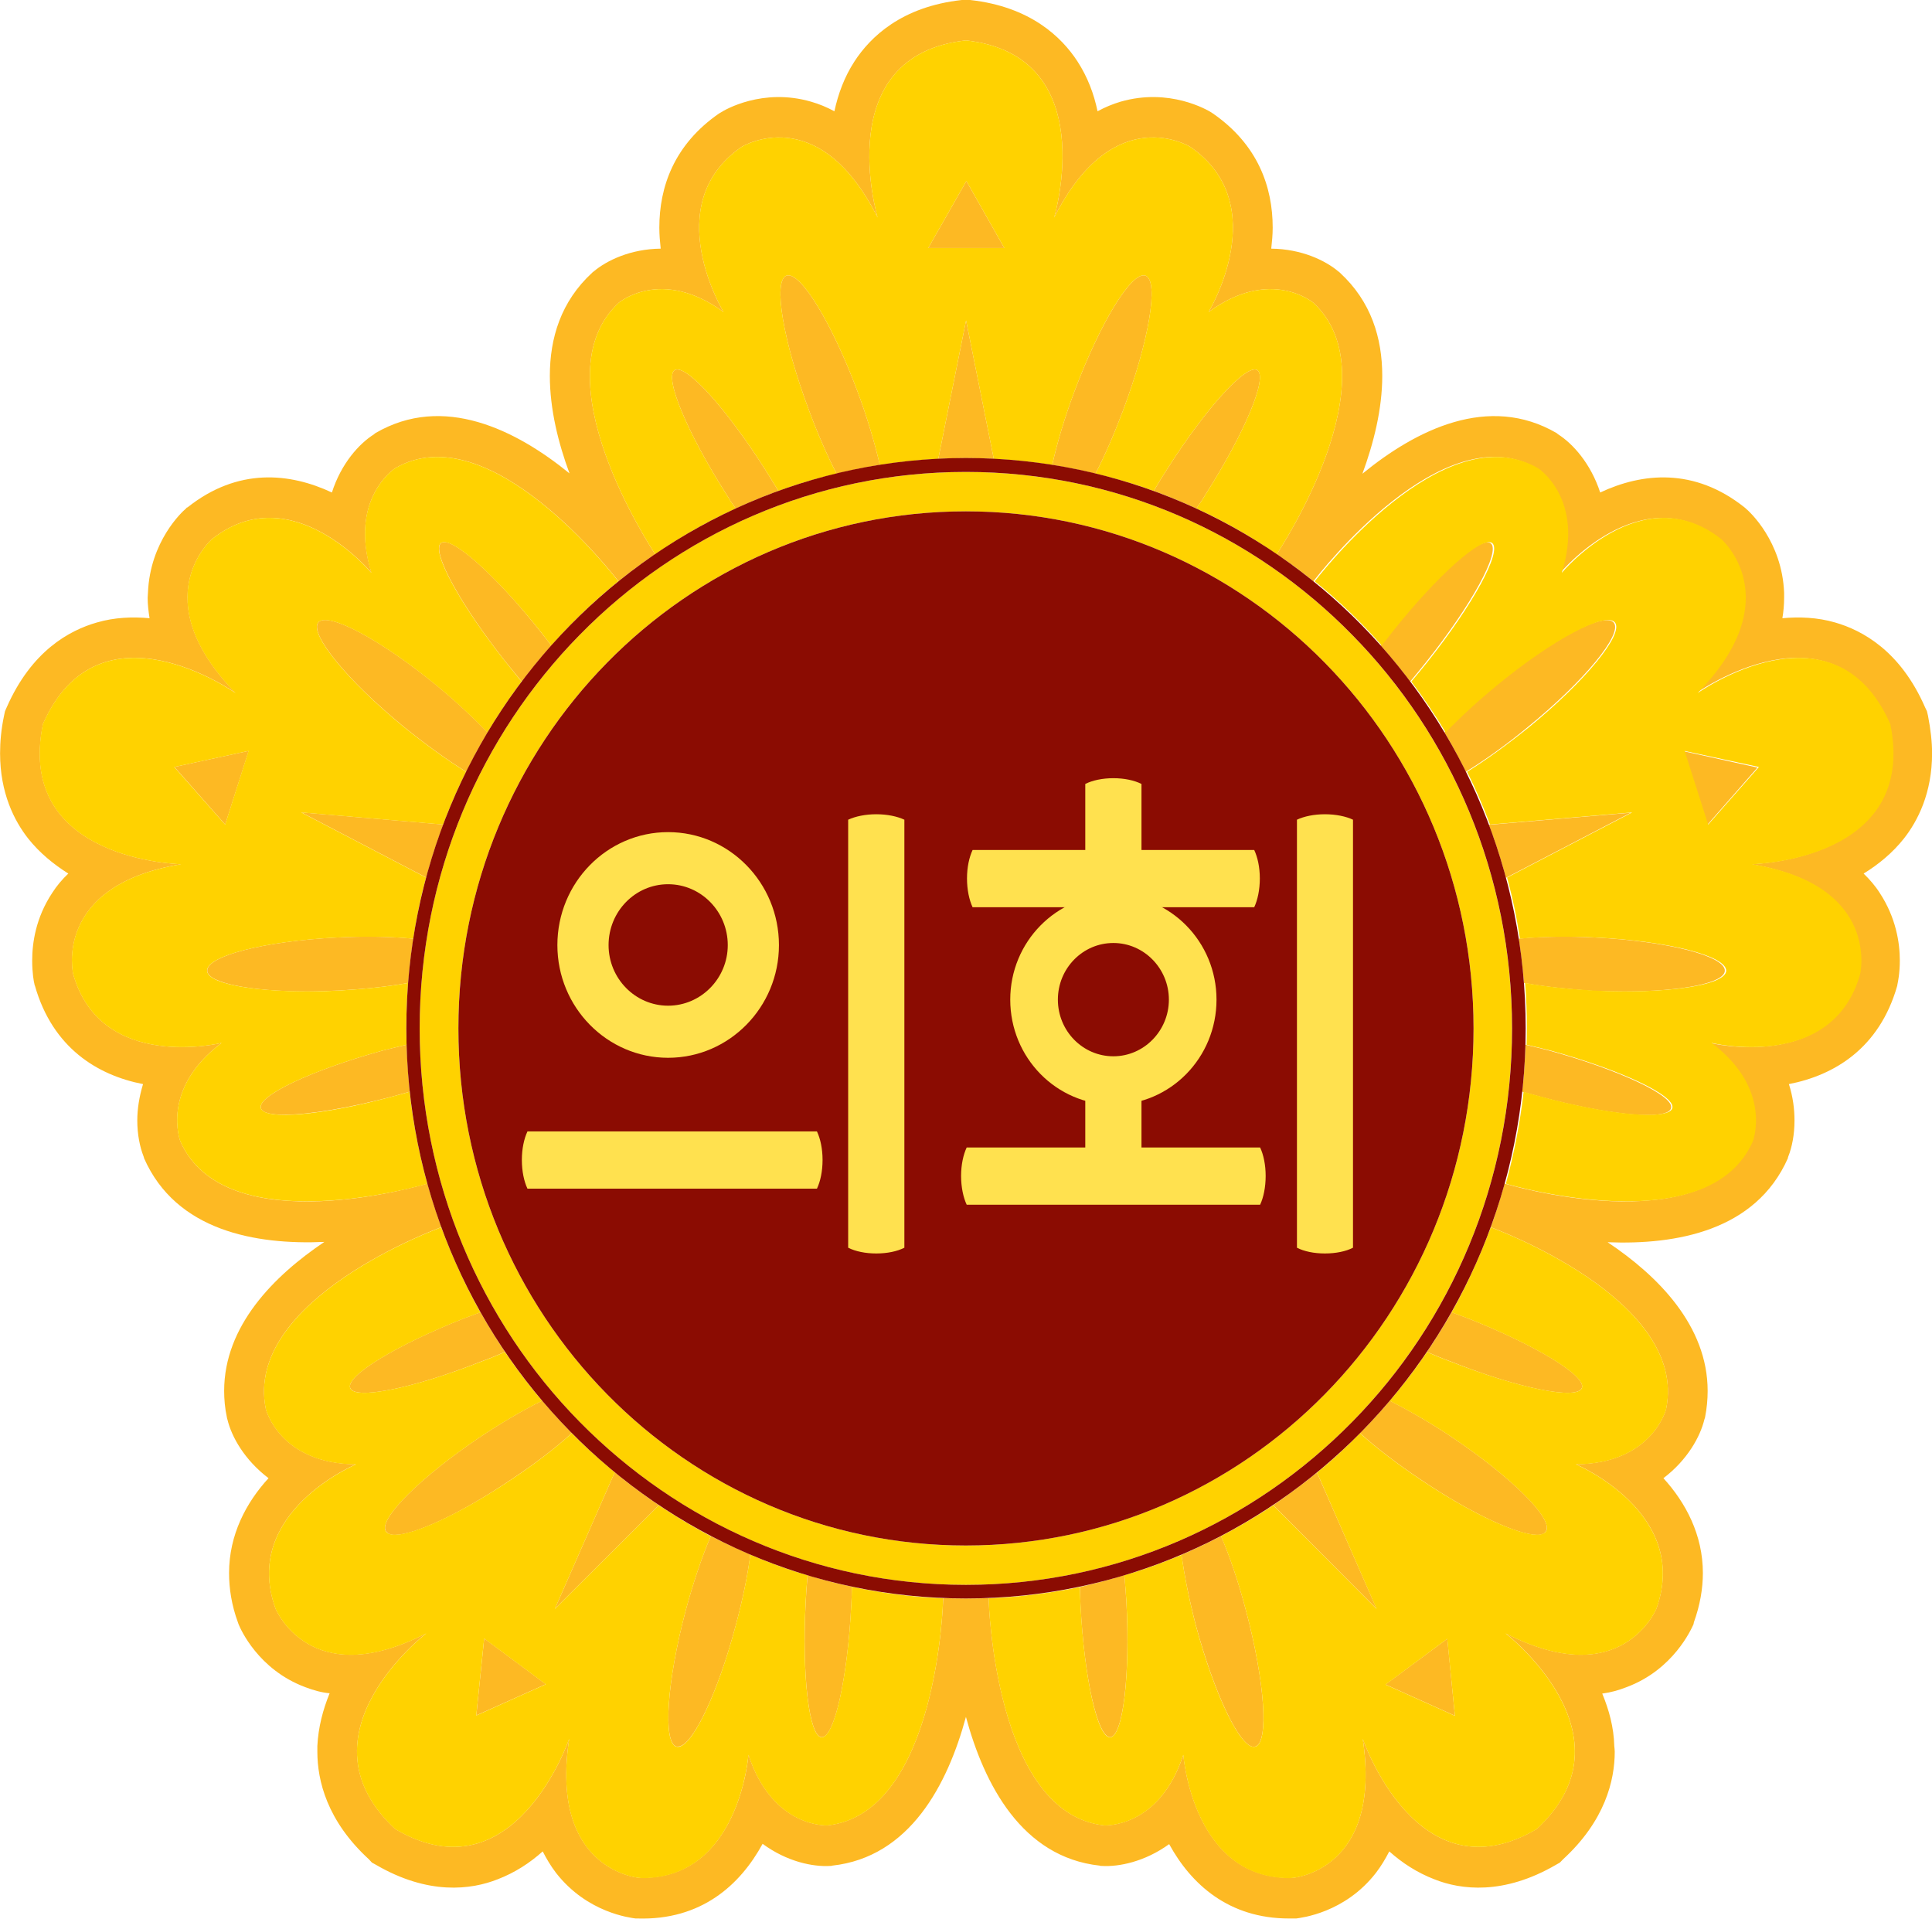 <?xml version="1.0" encoding="UTF-8" standalone="no"?> <svg xmlns="http://www.w3.org/2000/svg" xmlns:svg="http://www.w3.org/2000/svg" version="1.1" id="svg2" width="754" height="748.801" viewBox="0 0 754 748.801"><defs id="defs6"><clipPath id="clipPath16"><path d="M 0,841.89 H 595.28 V 0 H 0 Z" id="path14"></path></clipPath></defs><g id="g8" transform="matrix(1.333,0,0,-1.333,1.4054666e-6,1122.52)"><g id="g3906" transform="matrix(1.052,0,0,1.052,5.4445153e-8,-43.484)"><g id="g106" transform="matrix(4.316,0,0,4.316,258.327,772.782)" style="fill:#fdb923;fill-opacity:1"><path d="M 0,0 2.461,4.321 4.907,0 Z m 2.432,-13.672 v 0.127 c -0.591,0 -1.192,-0.029 -1.783,-0.049 l 1.792,8.926 1.788,-8.926 c -0.591,0.02 -1.192,0.049 -1.797,0.049 z M -7.7,-10.43 c -1.66,4.449 -2.31,8.301 -1.45,8.648 0.879,0.332 2.92,-3.008 4.58,-7.437 0.649,-1.738 1.128,-3.379 1.45,-4.765 -0.943,-0.157 -1.86,-0.332 -2.788,-0.567 -0.601,1.172 -1.221,2.578 -1.792,4.121 m 15.698,-3.554 c 0.303,1.386 0.791,3.027 1.44,4.765 1.661,4.429 3.702,7.769 4.581,7.437 0.869,-0.347 0.219,-4.199 -1.441,-8.648 -0.581,-1.543 -1.186,-2.949 -1.797,-4.121 -0.923,0.235 -1.841,0.41 -2.783,0.567 m -20.986,-1.934 c -2.544,3.984 -4.043,7.578 -3.365,8.047 0.704,0.43 3.301,-2.422 5.85,-6.426 0.293,-0.469 0.571,-0.918 0.845,-1.367 -0.943,-0.332 -1.861,-0.723 -2.754,-1.133 -0.2,0.274 -0.391,0.567 -0.576,0.879 m 27.529,0.254 c 0.259,0.449 0.537,0.898 0.84,1.367 2.539,4.004 5.156,6.856 5.84,6.426 0.688,-0.469 -0.821,-4.063 -3.36,-8.047 -0.18,-0.312 -0.381,-0.605 -0.571,-0.879 -0.889,0.41 -1.821,0.801 -2.749,1.133 m 14.639,-9.971 c 0.2,0.283 0.42,0.557 0.63,0.84 2.949,3.701 5.849,6.279 6.469,5.752 0.64,-0.527 -1.24,-3.965 -4.179,-7.656 -0.342,-0.43 -0.679,-0.84 -1.021,-1.25 -0.61,0.801 -1.24,1.582 -1.899,2.314 m -56.411,-1.064 c -2.94,3.711 -4.81,7.129 -4.19,7.676 0.64,0.507 3.53,-2.051 6.47,-5.772 0.22,-0.283 0.439,-0.557 0.649,-0.84 -0.659,-0.732 -1.299,-1.513 -1.909,-2.314 -0.327,0.41 -0.679,0.82 -1.02,1.25 m -6.568,-4.18 c -3.633,2.969 -6.113,5.996 -5.532,6.738 0.571,0.723 3.989,-1.074 7.632,-4.062 1.26,-1.035 2.368,-2.09 3.291,-3.027 -0.503,-0.821 -0.952,-1.661 -1.382,-2.54 -1.201,0.743 -2.578,1.739 -4.009,2.891 m 67.09,-0.351 c 0.908,0.937 2.026,1.992 3.286,3.027 3.633,2.988 7.061,4.785 7.632,4.043 0.581,-0.723 -1.899,-3.75 -5.542,-6.719 -1.416,-1.172 -2.798,-2.148 -3.999,-2.891 -0.43,0.86 -0.889,1.719 -1.377,2.54 m -81.899,-2.227 4.79,1.035 -1.514,-4.746 z m 97.309,1.016 4.771,-1.055 -3.252,-3.711 z m -89.121,-3.946 9.15,-0.781 c -0.419,-1.113 -0.791,-2.246 -1.098,-3.418 z m 76.567,-0.801 9.161,0.782 -8.057,-4.199 c -0.313,1.171 -0.674,2.304 -1.104,3.417 m -82.636,-9.414 c -0.049,0.957 3.701,1.914 8.359,2.149 1.831,0.098 3.54,0.058 4.932,-0.078 -0.152,-0.938 -0.264,-1.895 -0.332,-2.852 -1.289,-0.234 -2.803,-0.39 -4.439,-0.488 -0.713,-0.02 -1.391,-0.059 -2.051,-0.059 -3.691,0 -6.44,0.547 -6.469,1.328 m 89.341,-1.289 c -1.641,0.118 -3.155,0.274 -4.434,0.508 -0.088,0.957 -0.2,1.914 -0.337,2.852 1.387,0.136 3.086,0.176 4.907,0.078 4.673,-0.235 8.413,-1.192 8.379,-2.149 -0.039,-0.8 -2.807,-1.328 -6.479,-1.328 -0.659,0 -1.338,0.02 -2.036,0.039 m -85.884,-7.558 c -0.21,0.801 3.291,2.441 7.793,3.691 0.556,0.137 1.089,0.274 1.606,0.391 0.034,-0.996 0.103,-2.031 0.2,-3.028 -0.337,-0.097 -0.688,-0.195 -1.049,-0.293 -2.857,-0.761 -5.459,-1.191 -7.017,-1.191 -0.894,0 -1.45,0.117 -1.533,0.43 m 82.392,0.761 c -0.361,0.098 -0.713,0.196 -1.059,0.293 0.117,0.997 0.18,2.032 0.21,3.028 0.517,-0.117 1.05,-0.254 1.587,-0.391 4.521,-1.25 8.012,-2.91 7.802,-3.691 -0.073,-0.313 -0.639,-0.449 -1.533,-0.449 -1.557,0 -4.136,0.429 -7.007,1.21 m -76.631,-18.808 c -0.297,0.781 2.999,2.773 7.349,4.492 0.361,0.137 0.713,0.254 1.05,0.391 0.503,-0.879 1.03,-1.739 1.582,-2.559 -0.488,-0.215 -1.011,-0.43 -1.553,-0.625 -3.198,-1.269 -6.089,-2.012 -7.51,-2.012 -0.517,0 -0.839,0.098 -0.918,0.313 m 70.982,1.699 c -0.542,0.195 -1.06,0.41 -1.553,0.625 0.562,0.82 1.089,1.68 1.592,2.559 0.342,-0.137 0.679,-0.254 1.04,-0.391 4.351,-1.719 7.651,-3.711 7.358,-4.492 -0.087,-0.215 -0.419,-0.313 -0.927,-0.313 -1.431,0 -4.322,0.743 -7.51,2.012 m -68.682,-10.937 c -0.498,0.781 2.251,3.515 6.162,6.132 1.387,0.918 2.73,1.7 3.916,2.286 0.611,-0.723 1.25,-1.426 1.914,-2.09 -1.049,-0.957 -2.421,-2.012 -3.994,-3.047 -3.188,-2.149 -6.157,-3.516 -7.426,-3.516 -0.274,0 -0.469,0.078 -0.572,0.235 m 66.802,3.281 c -1.553,1.035 -2.93,2.09 -3.989,3.047 0.669,0.664 1.318,1.367 1.919,2.09 1.177,-0.606 2.529,-1.368 3.906,-2.286 3.921,-2.617 6.675,-5.351 6.162,-6.132 -0.088,-0.157 -0.278,-0.235 -0.561,-0.235 -1.26,0 -4.239,1.367 -7.437,3.516 m -52.041,0.527 c 0.898,-0.762 1.86,-1.465 2.842,-2.129 l -6.704,-6.679 z m 42.461,-2.129 c 0.957,0.664 1.909,1.367 2.817,2.1 l 3.843,-8.779 z m -50.884,-8.593 3.975,-2.95 -4.483,-2.011 z m 58.12,-2.969 3.985,2.949 0.488,-4.961 z M -6.88,-96.016 c -0.801,0.078 -1.269,3.946 -1.02,8.721 0.029,0.576 0.068,1.162 0.122,1.729 0.927,-0.293 1.889,-0.547 2.856,-0.743 0,-0.39 -0.019,-0.781 -0.039,-1.171 -0.239,-4.727 -1.089,-8.536 -1.899,-8.536 h -0.02 m 16.699,8.536 c -0.019,0.39 -0.029,0.781 -0.039,1.152 0.967,0.215 1.929,0.469 2.871,0.762 0.049,-0.567 0.088,-1.153 0.127,-1.729 0.249,-4.775 -0.229,-8.643 -1.04,-8.721 -0.82,0 -1.679,3.809 -1.919,8.536 m -26.049,-9.141 c -0.889,0.254 -0.621,4.18 0.59,8.769 0.498,1.836 1.06,3.497 1.621,4.805 0.831,-0.43 1.69,-0.82 2.549,-1.191 -0.171,-1.328 -0.493,-2.891 -0.932,-4.532 -1.167,-4.414 -2.808,-7.851 -3.731,-7.851 h -0.097 m 33.481,7.851 c -0.43,1.641 -0.732,3.204 -0.923,4.512 0.869,0.371 1.724,0.781 2.554,1.211 0.556,-1.308 1.128,-2.969 1.606,-4.805 1.221,-4.589 1.49,-8.515 0.601,-8.769 -0.029,0 -0.059,-0.02 -0.088,-0.02 -0.923,0 -2.563,3.457 -3.75,7.871 m 6.289,-16.308 c 0,0 5.762,0.469 4.478,8.965 0,0 3.501,-10.342 11.191,-5.84 h 0.01 c 6.562,6.055 -1.988,12.637 -1.988,12.637 7.52,-3.868 9.727,1.601 9.727,1.601 2.212,6.192 -5.2,9.297 -5.2,9.297 4.931,0.039 5.82,3.555 5.82,3.555 1.47,7.109 -11.279,11.718 -11.279,11.718 H 36.27 c 0.332,0.918 0.629,1.875 0.898,2.832 l 0.044,-0.019 c 0,0 12.959,-3.906 15.859,2.734 0,0 1.319,3.379 -2.651,6.348 0,0 7.788,-1.914 9.6,4.414 0,0 1.337,5.742 -6.968,7.109 0,0 10.718,0.196 8.896,9.043 -3.628,8.243 -12.417,1.993 -12.417,1.993 5.928,6.093 1.529,9.921 1.529,9.921 -5.122,4.043 -10.298,-2.168 -10.298,-2.168 1.489,4.786 -1.524,6.739 -1.524,6.739 -6.04,3.535 -14.038,-6.817 -14.399,-7.285 -0.762,0.605 -1.548,1.211 -2.368,1.738 0.249,0.391 7.549,11.426 2.358,16.225 0,0 -2.759,2.32 -6.748,-0.6 0,0 4.209,6.929 -1.172,10.64 0,0 -4.931,3.081 -8.789,-4.551 0,0 3.13,10.454 -5.688,11.421 C -6.382,12.422 -3.262,1.968 -3.262,1.968 -7.09,9.6 -12.041,6.519 -12.041,6.519 c -5.371,-3.711 -1.157,-10.64 -1.157,-10.64 -4.014,2.92 -6.753,0.6 -6.753,0.6 -5.2,-4.799 2.09,-15.815 2.348,-16.225 -0.82,-0.527 -1.606,-1.133 -2.368,-1.738 -0.258,0.312 -8.32,10.839 -14.409,7.285 0,0 -3.013,-1.953 -1.518,-6.739 0,0 -5.171,6.231 -10.293,2.168 0,0 -4.4,-3.828 1.533,-9.921 0,0 -8.794,6.25 -12.422,-1.993 -1.821,-8.847 8.911,-9.043 8.911,-9.043 -8.32,-1.367 -6.963,-7.089 -6.963,-7.089 1.792,-6.348 9.57,-4.434 9.57,-4.434 -3.969,-2.969 -2.661,-6.348 -2.661,-6.348 2.92,-6.64 15.884,-2.734 15.884,-2.734 l 0.039,0.039 c 0.269,-0.977 0.581,-1.934 0.908,-2.852 h -0.039 c 0,0 -12.749,-4.609 -11.279,-11.718 0,0 0.889,-3.516 5.811,-3.555 0,0 -7.413,-3.105 -5.191,-9.297 0,0 2.207,-5.469 9.722,-1.601 0,0 -8.555,-6.563 -1.983,-12.637 h 0.01 c 7.681,-4.502 11.192,5.84 11.192,5.84 -1.299,-8.496 4.487,-8.965 4.487,-8.965 6.479,-0.215 7.07,7.93 7.07,7.93 1.563,-4.766 5.113,-4.551 5.113,-4.551 7.089,0.801 7.441,14.551 7.441,14.551 l 0.01,0.097 c 0.478,-0.019 0.966,-0.019 1.46,-0.019 0.488,0 0.976,0 1.469,0.019 v -0.097 c 0,0 0.347,-13.77 7.437,-14.551 0,0 3.559,-0.215 5.112,4.551 0,0 0.601,-8.145 7.09,-7.93 m -8.003,2.168 c -1.567,-1.133 -3.237,-1.475 -4.355,-1.406 h -0.064 l -0.058,0.019 c -5.02,0.547 -7.452,5.234 -8.628,9.59 -1.182,-4.356 -3.614,-9.043 -8.623,-9.59 l -0.069,-0.019 h -0.058 c -1.123,-0.069 -2.793,0.273 -4.361,1.425 -1.45,-2.656 -3.96,-4.941 -8.071,-4.814 h -0.059 -0.063 c -0.308,0.049 -3.101,0.342 -5.127,2.939 -0.342,0.45 -0.61,0.899 -0.859,1.387 -0.83,-0.742 -1.783,-1.367 -2.901,-1.797 -1.723,-0.683 -4.482,-1.035 -7.861,0.938 l -0.249,0.136 -0.2,0.215 c -2.701,2.481 -3.321,5.078 -3.321,6.934 v 0.371 c 0.059,1.211 0.362,2.344 0.791,3.398 -0.532,0.049 -1.049,0.196 -1.562,0.391 -3.052,1.133 -4.19,3.77 -4.302,4.043 l -0.029,0.078 -0.02,0.059 c -0.41,1.113 -0.571,2.187 -0.571,3.183 0,2.461 1.094,4.532 2.544,6.114 -1.563,1.191 -2.383,2.675 -2.651,3.789 l -0.02,0.058 -0.01,0.059 c -0.132,0.605 -0.18,1.191 -0.18,1.719 0,4.199 3.208,7.421 6.46,9.609 -4.419,-0.195 -9.551,0.703 -11.622,5.391 l -0.019,0.078 -0.02,0.058 c -0.229,0.586 -0.4,1.387 -0.4,2.305 0,0.723 0.122,1.523 0.371,2.344 -2.92,0.566 -5.83,2.324 -6.973,6.347 l -0.019,0.039 -0.01,0.059 c -0.039,0.137 -0.146,0.703 -0.146,1.523 0,1.133 0.229,2.754 1.289,4.356 0.298,0.469 0.649,0.879 1.04,1.25 -0.952,0.605 -1.851,1.328 -2.593,2.266 -0.889,1.132 -1.807,2.929 -1.807,5.488 0,0.742 0.069,1.533 0.259,2.441 l 0.059,0.274 0.112,0.254 c 1.597,3.632 4.038,4.961 5.82,5.468 1.138,0.332 2.29,0.371 3.389,0.274 -0.068,0.429 -0.122,0.879 -0.122,1.308 0,0.098 0.019,0.235 0.019,0.332 0.132,3.321 2.212,5.235 2.452,5.43 l 0.048,0.059 0.054,0.019 c 3.247,2.578 6.597,2.227 9.307,0.957 0.6,1.875 1.753,3.145 2.71,3.75 l 0.044,0.039 0.049,0.039 c 4.379,2.559 9.067,0.215 12.519,-2.597 -0.723,1.953 -1.269,4.14 -1.269,6.289 0,2.441 0.717,4.8 2.729,6.65 l 0.039,0.039 0.049,0.034 c 0.859,0.728 2.402,1.46 4.331,1.48 -0.049,0.449 -0.088,0.898 -0.088,1.357 0,2.622 0.947,5.352 3.858,7.364 l 0.058,0.029 0.044,0.029 c 0.259,0.171 2.7,1.602 5.82,0.698 0.528,-0.151 1.021,-0.356 1.509,-0.62 0.239,1.114 0.64,2.212 1.299,3.223 1.021,1.567 3.032,3.521 6.899,3.95 l 0.284,0.02 0.288,-0.02 c 3.857,-0.429 5.879,-2.383 6.899,-3.95 0.659,-1.011 1.069,-2.109 1.299,-3.223 0.483,0.264 0.981,0.469 1.489,0.62 3.145,0.904 5.581,-0.527 5.855,-0.698 L 18.301,8.711 18.35,8.682 c 2.91,-2.012 3.862,-4.742 3.862,-7.364 0,-0.459 -0.044,-0.908 -0.093,-1.357 1.939,-0.02 3.482,-0.752 4.341,-1.48 l 0.049,-0.034 0.039,-0.039 c 2.012,-1.85 2.729,-4.209 2.729,-6.65 0,-2.149 -0.556,-4.336 -1.279,-6.309 3.462,2.832 8.14,5.176 12.529,2.617 l 0.044,-0.039 0.049,-0.039 c 0.947,-0.605 2.1,-1.875 2.71,-3.75 2.7,1.27 6.06,1.621 9.302,-0.957 l 0.049,-0.039 0.039,-0.039 c 0.239,-0.195 2.339,-2.109 2.47,-5.43 v -0.332 c 0,-0.429 -0.039,-0.879 -0.112,-1.308 1.089,0.097 2.251,0.058 3.394,-0.274 1.767,-0.507 4.218,-1.836 5.805,-5.468 l 0.122,-0.254 0.069,-0.293 c 0.171,-0.889 0.263,-1.68 0.263,-2.422 0,-2.559 -0.922,-4.356 -1.811,-5.488 -0.742,-0.938 -1.65,-1.68 -2.603,-2.266 0.381,-0.371 0.743,-0.781 1.04,-1.25 1.05,-1.602 1.294,-3.223 1.294,-4.356 0,-0.82 -0.122,-1.386 -0.151,-1.523 l -0.01,-0.059 -0.01,-0.058 c -1.152,-4.024 -4.062,-5.762 -6.982,-6.328 0.264,-0.821 0.361,-1.621 0.361,-2.344 0,-0.918 -0.161,-1.719 -0.4,-2.324 l -0.02,-0.059 -0.009,-0.058 c -2.08,-4.688 -7.212,-5.586 -11.621,-5.411 3.252,-2.168 6.45,-5.39 6.45,-9.589 0,-0.528 -0.049,-1.114 -0.171,-1.719 l -0.02,-0.059 -0.019,-0.058 c -0.269,-1.114 -1.099,-2.618 -2.642,-3.789 1.441,-1.582 2.544,-3.653 2.544,-6.114 0,-0.996 -0.18,-2.07 -0.581,-3.183 l -0.01,-0.059 -0.019,-0.078 c -0.132,-0.273 -1.27,-2.91 -4.321,-4.043 -0.499,-0.195 -1.021,-0.342 -1.558,-0.41 0.43,-1.035 0.747,-2.168 0.776,-3.379 0.01,-0.117 0.03,-0.234 0.03,-0.371 0,-1.856 -0.63,-4.453 -3.33,-6.934 l -0.21,-0.215 -0.24,-0.136 c -3.388,-1.973 -6.147,-1.621 -7.856,-0.938 -1.113,0.43 -2.07,1.055 -2.901,1.797 -0.253,-0.488 -0.532,-0.957 -0.864,-1.387 -2.016,-2.597 -4.829,-2.89 -5.137,-2.939 h -0.048 -0.074 -0.346 c -3.892,0 -6.314,2.217 -7.725,4.795" style="fill:#fdb923;fill-opacity:1;fill-rule:nonzero;stroke:none" id="path108"></path></g><g id="g3476" style="fill:#ffd200;fill-opacity:1" transform="translate(-750)"><g id="g110" transform="matrix(4.316,0,0,4.316,1008.327,772.782)" style="fill:#ffd200;fill-opacity:1"><path d="M 0,0 H 4.907 L 2.461,4.321 Z m 17.29,-16.797 c 0.19,0.274 0.391,0.567 0.571,0.879 2.539,3.984 4.048,7.578 3.36,8.047 -0.684,0.43 -3.301,-2.422 -5.84,-6.426 -0.303,-0.469 -0.581,-0.918 -0.84,-1.367 -1.23,0.449 -2.48,0.82 -3.76,1.113 0.611,1.172 1.216,2.578 1.797,4.121 1.66,4.449 2.31,8.301 1.441,8.648 -0.879,0.332 -2.92,-3.008 -4.581,-7.437 -0.649,-1.738 -1.137,-3.379 -1.44,-4.765 -1.24,0.195 -2.5,0.332 -3.769,0.39 l -1.788,8.926 -1.792,-8.926 c -1.269,-0.058 -2.529,-0.195 -3.769,-0.39 -0.322,1.386 -0.801,3.027 -1.45,4.765 -1.66,4.429 -3.701,7.769 -4.58,7.437 -0.86,-0.347 -0.21,-4.199 1.45,-8.648 0.571,-1.543 1.191,-2.949 1.792,-4.121 -1.284,-0.293 -2.534,-0.664 -3.75,-1.113 -0.274,0.449 -0.552,0.898 -0.845,1.367 -2.549,4.004 -5.146,6.856 -5.85,6.426 -0.678,-0.469 0.821,-4.063 3.365,-8.047 0.185,-0.312 0.376,-0.605 0.576,-0.879 -1.817,-0.82 -3.55,-1.816 -5.191,-2.949 -0.258,0.41 -7.548,11.426 -2.348,16.225 0,0 2.739,2.32 6.753,-0.6 0,0 -4.214,6.929 1.157,10.64 0,0 4.951,3.081 8.779,-4.551 0,0 -3.12,10.454 5.694,11.421 C 11.25,12.422 8.12,1.968 8.12,1.968 c 3.858,7.632 8.789,4.551 8.789,4.551 5.381,-3.711 1.172,-10.64 1.172,-10.64 3.989,2.92 6.748,0.6 6.748,0.6 5.191,-4.799 -2.109,-15.834 -2.358,-16.225 -1.631,1.133 -3.369,2.129 -5.181,2.949" style="fill:#ffd200;fill-opacity:1;fill-rule:nonzero;stroke:none" id="path112"></path></g><g id="g114" transform="matrix(4.316,0,0,4.316,798.497,628.371)" style="fill:#ffd200;fill-opacity:1"><path d="M 0,0 3.281,-3.711 4.79,1.035 Z m 0.391,-24.141 c 0,0 -1.309,3.379 2.661,6.348 0,0 -7.783,-1.914 -9.571,4.434 0,0 -1.362,5.722 6.958,7.089 0,0 -10.727,0.196 -8.911,9.043 C -4.839,11.016 3.95,4.766 3.95,4.766 -1.982,10.859 2.422,14.688 2.422,14.688 7.539,18.75 12.71,12.52 12.71,12.52 c -1.489,4.775 1.519,6.738 1.519,6.738 6.088,3.555 14.15,-6.973 14.409,-7.285 -1.548,-1.25 -2.998,-2.637 -4.326,-4.141 -0.21,0.273 -0.43,0.547 -0.65,0.84 -2.944,3.711 -5.83,6.269 -6.474,5.762 -0.621,-0.547 1.25,-3.965 4.194,-7.676 0.337,-0.43 0.688,-0.84 1.015,-1.25 C 21.611,4.453 20.869,3.359 20.2,2.227 19.282,3.164 18.169,4.219 16.909,5.254 13.271,8.242 9.849,10.039 9.282,9.316 8.701,8.574 11.182,5.547 14.81,2.578 16.24,1.426 17.622,0.43 18.818,-0.313 18.271,-1.387 17.778,-2.539 17.339,-3.711 L 8.188,-2.93 16.24,-7.129 c -0.351,-1.269 -0.62,-2.598 -0.83,-3.945 -1.391,0.136 -3.1,0.176 -4.931,0.078 -4.659,-0.234 -8.409,-1.192 -8.36,-2.149 0.039,-0.937 3.862,-1.503 8.521,-1.269 1.64,0.098 3.149,0.254 4.438,0.488 -0.068,-0.976 -0.117,-1.933 -0.117,-2.929 0,-0.352 0.01,-0.704 0.019,-1.055 -0.522,-0.117 -1.049,-0.254 -1.611,-0.391 -4.497,-1.25 -7.998,-2.89 -7.788,-3.691 0.21,-0.801 4.038,-0.469 8.55,0.762 0.356,0.097 0.708,0.185 1.05,0.292 0.219,-2.011 0.61,-4.003 1.128,-5.898 l -0.039,-0.049 c 0,0 -3.79,-1.123 -7.73,-1.123 -3.34,0 -6.802,0.82 -8.149,3.867" style="fill:#ffd200;fill-opacity:1;fill-rule:nonzero;stroke:none" id="path116"></path></g><g id="g118" transform="matrix(4.316,0,0,4.316,1239.507,628.371)" style="fill:#ffd200;fill-opacity:1"><path d="m 0,0 -4.79,1.035 1.519,-4.746 z m -0.391,-24.141 c -1.347,-3.047 -4.799,-3.867 -8.149,-3.867 -3.931,0 -7.73,1.123 -7.73,1.123 l -0.039,0.049 c 0.518,1.895 0.909,3.887 1.138,5.898 0.332,-0.107 0.679,-0.195 1.04,-0.292 4.522,-1.231 8.34,-1.563 8.55,-0.762 0.21,0.801 -3.281,2.441 -7.788,3.691 -0.552,0.137 -1.089,0.274 -1.611,0.391 0.009,0.351 0.019,0.703 0.019,1.055 0,0.996 -0.039,1.953 -0.117,2.929 1.289,-0.234 2.807,-0.39 4.448,-0.488 4.649,-0.234 8.472,0.332 8.521,1.269 0.029,0.957 -3.711,1.915 -8.379,2.149 -1.822,0.098 -3.521,0.058 -4.922,-0.078 -0.2,1.347 -0.479,2.676 -0.83,3.945 l 8.061,4.199 -9.16,-0.781 c -0.439,1.172 -0.932,2.324 -1.479,3.398 1.196,0.743 2.578,1.739 4.008,2.891 3.638,2.969 6.109,5.996 5.528,6.738 -0.567,0.723 -3.989,-1.074 -7.617,-4.062 -1.26,-1.035 -2.393,-2.09 -3.301,-3.027 -0.679,1.132 -1.421,2.226 -2.212,3.281 0.342,0.41 0.693,0.82 1.03,1.25 2.954,3.711 4.819,7.129 4.19,7.676 -0.63,0.507 -3.526,-2.051 -6.47,-5.762 -0.22,-0.293 -0.44,-0.567 -0.659,-0.84 -1.319,1.504 -2.769,2.891 -4.322,4.141 0.264,0.312 8.321,10.84 14.414,7.285 0,0 3.008,-1.963 1.519,-6.738 0,0 5.171,6.23 10.288,2.168 0,0 4.414,-3.829 -1.528,-9.922 0,0 8.789,6.25 12.422,-1.993 1.806,-8.847 -8.902,-9.043 -8.902,-9.043 8.311,-1.367 6.958,-7.089 6.958,-7.089 -1.797,-6.348 -9.58,-4.434 -9.58,-4.434 3.96,-2.969 2.661,-6.348 2.661,-6.348" style="fill:#ffd200;fill-opacity:1;fill-rule:nonzero;stroke:none" id="path120"></path></g><g id="g122" transform="matrix(4.316,0,0,4.316,882.547,364.418)" style="fill:#ffd200;fill-opacity:1"><path d="M 0,0 4.482,2.012 0.508,4.961 Z m 10.479,-10.469 c 0,0 -5.787,0.469 -4.488,8.965 0,0 -3.511,-10.332 -11.191,-5.84 h -0.01 c -6.572,6.074 1.982,12.637 1.982,12.637 -7.514,-3.867 -9.721,1.602 -9.721,1.602 -2.222,6.191 5.19,9.296 5.19,9.296 -4.922,0.039 -5.81,3.555 -5.81,3.555 -1.47,7.109 11.279,11.719 11.279,11.719 h 0.039 c 0.703,-1.895 1.543,-3.731 2.52,-5.469 -0.337,-0.137 -0.689,-0.254 -1.05,-0.391 -4.351,-1.718 -7.647,-3.71 -7.349,-4.492 0.278,-0.781 4.072,-0.019 8.428,1.7 0.542,0.195 1.064,0.41 1.553,0.625 0.752,-1.094 1.538,-2.149 2.397,-3.145 -1.186,-0.586 -2.529,-1.367 -3.916,-2.285 -3.911,-2.617 -6.66,-5.352 -6.162,-6.133 0.508,-0.801 4.092,0.664 7.998,3.281 1.572,1.035 2.944,2.09 3.994,3.047 0.879,-0.898 1.807,-1.719 2.769,-2.519 l -3.863,-8.809 6.704,6.68 c 1.07,-0.703 2.188,-1.387 3.35,-1.992 -0.561,-1.309 -1.123,-2.969 -1.621,-4.805 -1.211,-4.59 -1.48,-8.516 -0.591,-8.77 0.908,-0.234 2.622,3.282 3.828,7.852 0.44,1.64 0.762,3.203 0.933,4.531 C 18.872,9.863 20.103,9.395 21.362,9.043 21.309,8.477 21.27,7.891 21.24,7.324 c -0.249,-4.785 0.22,-8.652 1.021,-8.73 0.82,-0.039 1.679,3.789 1.919,8.535 0.019,0.391 0.039,0.781 0.039,1.172 1.919,-0.41 3.882,-0.664 5.893,-0.742 L 30.103,7.461 c 0,0 -0.352,-13.75 -7.442,-14.551 0,0 -3.55,-0.215 -5.112,4.551 0,0 -0.581,-7.949 -6.831,-7.949 -0.078,0 -0.147,0.019 -0.239,0.019" style="fill:#ffd200;fill-opacity:1;fill-rule:nonzero;stroke:none" id="path124"></path></g><g id="g126" transform="matrix(4.316,0,0,4.316,1135.603,373.017)" style="fill:#ffd200;fill-opacity:1"><path d="M 0,0 4.473,-2.012 3.979,2.949 Z m -13.042,-4.531 c -1.548,-4.766 -5.107,-4.551 -5.107,-4.551 -7.09,0.781 -7.442,14.551 -7.442,14.551 v 0.097 c 2.002,0.079 3.97,0.332 5.879,0.723 0.015,-0.371 0.024,-0.762 0.044,-1.152 0.239,-4.746 1.099,-8.575 1.919,-8.535 0.811,0.078 1.289,3.945 1.04,8.73 -0.039,0.566 -0.083,1.152 -0.132,1.719 1.26,0.351 2.481,0.82 3.682,1.308 0.19,-1.308 0.488,-2.871 0.918,-4.511 1.23,-4.59 2.949,-8.106 3.843,-7.852 0.888,0.254 0.62,4.18 -0.601,8.77 -0.479,1.836 -1.05,3.496 -1.611,4.804 1.162,0.606 2.28,1.27 3.369,1.993 l 6.66,-6.68 -3.838,8.789 c 0.972,0.781 1.899,1.641 2.769,2.539 1.059,-0.957 2.441,-2.012 3.989,-3.047 3.911,-2.617 7.5,-4.082 8.003,-3.281 0.508,0.781 -2.241,3.515 -6.162,6.133 -1.377,0.918 -2.73,1.679 -3.911,2.285 0.859,0.996 1.66,2.051 2.402,3.144 0.488,-0.215 1.011,-0.429 1.548,-0.625 4.36,-1.718 8.139,-2.48 8.442,-1.699 0.288,0.781 -3.013,2.774 -7.358,4.492 -0.362,0.137 -0.703,0.254 -1.045,0.391 0.981,1.738 1.811,3.574 2.524,5.469 h 0.03 c 0,0 12.749,-4.61 11.279,-11.719 0,0 -0.889,-3.516 -5.82,-3.555 0,0 7.407,-3.105 5.2,-9.297 0,0 -2.212,-5.468 -9.732,-1.601 0,0 8.55,-6.582 1.992,-12.637 H 9.722 c -7.691,-4.492 -11.192,5.84 -11.192,5.84 1.28,-8.496 -4.477,-8.965 -4.477,-8.965 -0.083,0 -0.171,-0.019 -0.254,-0.019 -6.25,0 -6.841,7.949 -6.841,7.949" style="fill:#ffd200;fill-opacity:1;fill-rule:nonzero;stroke:none" id="path128"></path></g></g><g id="g130" transform="matrix(4.316,0,0,4.316,127.573,555.617)" style="fill:#ffd200;fill-opacity:1"><path d="m 0,0 c 0,-18.438 14.648,-33.34 32.72,-33.34 18.081,0 32.739,14.902 32.739,33.34 0,18.418 -14.658,33.34 -32.739,33.34 C 14.648,33.34 0,18.418 0,0 M 7.817,-25.371 C 1.45,-18.887 -2.5,-9.902 -2.5,0 c 0,9.922 3.95,18.887 10.317,25.371 6.382,6.514 15.181,10.508 24.903,10.508 v 0.43 -0.43 c 9.741,0 18.54,-3.994 24.912,-10.508 C 64.009,18.887 67.939,9.922 67.939,0 c 0,-9.902 -3.93,-18.887 -10.307,-25.371 -6.372,-6.484 -15.171,-10.508 -24.912,-10.508 -9.722,0 -18.521,4.024 -24.903,10.508" style="fill:#ffd200;fill-opacity:1;fill-rule:nonzero;stroke:none" id="path132"></path></g><g id="g134" transform="matrix(4.316,0,0,4.316,268.802,712.336)" style="fill:#8b0c02;fill-opacity:1"><path d="m 0,0 v 0.469 z m -36.079,-36.309 c 0,20.313 16.147,36.758 36.079,36.778 V -0.43 c -9.722,0 -18.521,-4.004 -24.902,-10.508 -6.368,-6.484 -10.318,-15.449 -10.318,-25.371 0,-9.902 3.95,-18.896 10.318,-25.371 6.381,-6.484 15.18,-10.508 24.902,-10.508 9.741,0 18.54,4.024 24.912,10.508 6.377,6.475 10.308,15.469 10.308,25.371 0,9.922 -3.931,18.887 -10.308,25.371 C 18.54,-4.434 9.741,-0.43 0,-0.43 V 0.469 C 19.941,0.449 36.099,-15.996 36.099,-36.309 36.099,-56.602 19.941,-73.066 0,-73.066 v 0.429 -0.429 c -19.932,0 -36.079,16.464 -36.079,36.757" style="fill:#8b0c02;fill-opacity:1;fill-rule:nonzero;stroke:none" id="path136"></path></g><g id="g138" transform="matrix(4.316,0,0,4.316,127.573,555.617)" style="fill:#8b0c02;fill-opacity:1"><path d="M 0,0 C 0,18.418 14.648,33.34 32.72,33.34 50.801,33.34 65.459,18.418 65.459,0 65.459,-18.438 50.801,-33.34 32.72,-33.34 14.648,-33.34 0,-18.438 0,0" style="fill:#8b0c02;fill-opacity:1;fill-rule:nonzero;stroke:none" id="path140"></path></g><g id="g3864"><g id="g3504" style="fill:#ffe14f;fill-opacity:1"><g id="g142" transform="matrix(4.316,0,0,4.316,243.869,615.219)" style="fill:#ffe14f;fill-opacity:1"><path d="m 0,0 c -0.708,0 -1.348,-0.137 -1.812,-0.352 v -27.597 c 0.464,-0.235 1.104,-0.371 1.812,-0.371 0.708,0 1.353,0.136 1.812,0.371 V -0.352 C 1.353,-0.137 0.708,0 0,0" style="fill:#ffe14f;fill-opacity:1;fill-rule:nonzero;stroke:none" id="path144"></path></g><g id="g166" transform="matrix(4.316,0,0,4.316,145.235,519.03)" style="fill:#ffe14f;fill-opacity:1"><path d="m 0,0 c 0,-0.742 0.142,-1.387 0.361,-1.855 h 18.667 c 0.22,0.468 0.362,1.113 0.362,1.855 0,0.723 -0.142,1.367 -0.362,1.836 H 0.361 C 0.142,1.367 0,0.723 0,0" style="fill:#ffe14f;fill-opacity:1;fill-rule:nonzero;stroke:none" id="path168"></path></g><g id="g170" transform="matrix(4.316,0,0,4.316,185.932,595.746)" style="fill:#ffe14f;fill-opacity:1"><path d="m 0,0 c -2.119,0 -3.838,-1.758 -3.838,-3.926 0,-2.148 1.719,-3.906 3.838,-3.906 2.119,0 3.848,1.758 3.848,3.906 C 3.848,-1.758 2.119,0 0,0 m 0,-11.191 c -3.94,0 -7.139,3.261 -7.139,7.265 0,4.024 3.199,7.285 7.139,7.285 3.94,0 7.148,-3.261 7.148,-7.285 0,-4.004 -3.208,-7.265 -7.148,-7.265" style="fill:#ffe14f;fill-opacity:1;fill-rule:nonzero;stroke:none" id="path172"></path></g></g><g id="g3518" style="fill:#ffe14f;fill-opacity:1"><g id="g146" transform="matrix(4.316,0,0,4.316,368.722,615.219)" style="fill:#ffe14f;fill-opacity:1"><path d="m 0,0 c -0.708,0 -1.348,-0.137 -1.802,-0.352 v -27.597 c 0.454,-0.235 1.094,-0.371 1.802,-0.371 0.708,0 1.362,0.136 1.812,0.371 V -0.352 C 1.362,-0.137 0.708,0 0,0" style="fill:#ffe14f;fill-opacity:1;fill-rule:nonzero;stroke:none" id="path148"></path></g><g id="g150" transform="matrix(4.316,0,0,4.316,309.857,625.251)" style="fill:#ffe14f;fill-opacity:1"><path d="M 0,0 C -0.708,0 -1.348,-0.137 -1.812,-0.371 V -7.275 C -1.348,-7.48 -0.708,-7.637 0,-7.637 c 0.708,0 1.348,0.157 1.812,0.362 v 6.904 C 1.348,-0.137 0.708,0 0,0" style="fill:#ffe14f;fill-opacity:1;fill-rule:nonzero;stroke:none" id="path152"></path></g><g id="g154" transform="matrix(4.316,0,0,4.316,309.857,538.841)" style="fill:#ffe14f;fill-opacity:1"><path d="m 0,0 c -0.708,0 -1.348,-0.137 -1.812,-0.352 v -6.679 c 0.464,-0.215 1.104,-0.371 1.812,-0.371 0.708,0 1.348,0.156 1.812,0.371 v 6.679 C 1.348,-0.137 0.708,0 0,0" style="fill:#ffe14f;fill-opacity:1;fill-rule:nonzero;stroke:none" id="path156"></path></g><g id="g158" transform="matrix(4.316,0,0,4.316,269.118,597.347)" style="fill:#ffe14f;fill-opacity:1"><path d="m 0,0 c 0,-0.723 0.142,-1.387 0.361,-1.855 h 18.16 c 0.219,0.468 0.361,1.132 0.361,1.855 0,0.723 -0.142,1.367 -0.361,1.836 H 0.361 C 0.142,1.367 0,0.723 0,0" style="fill:#ffe14f;fill-opacity:1;fill-rule:nonzero;stroke:none" id="path160"></path></g><g id="g162" transform="matrix(4.316,0,0,4.316,267.474,514.562)" style="fill:#ffe14f;fill-opacity:1"><path d="m 0,0 c 0,-0.723 0.142,-1.387 0.361,-1.855 h 18.921 c 0.22,0.468 0.357,1.132 0.357,1.855 0,0.723 -0.137,1.367 -0.357,1.836 H 0.361 C 0.142,1.367 0,0.723 0,0" style="fill:#ffe14f;fill-opacity:1;fill-rule:nonzero;stroke:none" id="path164"></path></g><g id="g174" transform="matrix(4.316,0,0,4.316,309.857,579.391)" style="fill:#ffe14f;fill-opacity:1"><path d="m 0,0 c -1.982,0 -3.579,-1.641 -3.579,-3.652 0,-2.012 1.597,-3.653 3.579,-3.653 1.968,0 3.579,1.641 3.579,3.653 C 3.579,-1.641 1.968,0 0,0 m 0,-10.43 c -3.672,0 -6.65,3.028 -6.65,6.778 0,3.73 2.978,6.757 6.65,6.757 3.672,0 6.65,-3.027 6.65,-6.757 0,-3.75 -2.978,-6.778 -6.65,-6.778" style="fill:#ffe14f;fill-opacity:1;fill-rule:nonzero;stroke:none" id="path176"></path></g></g></g></g></g></svg> 